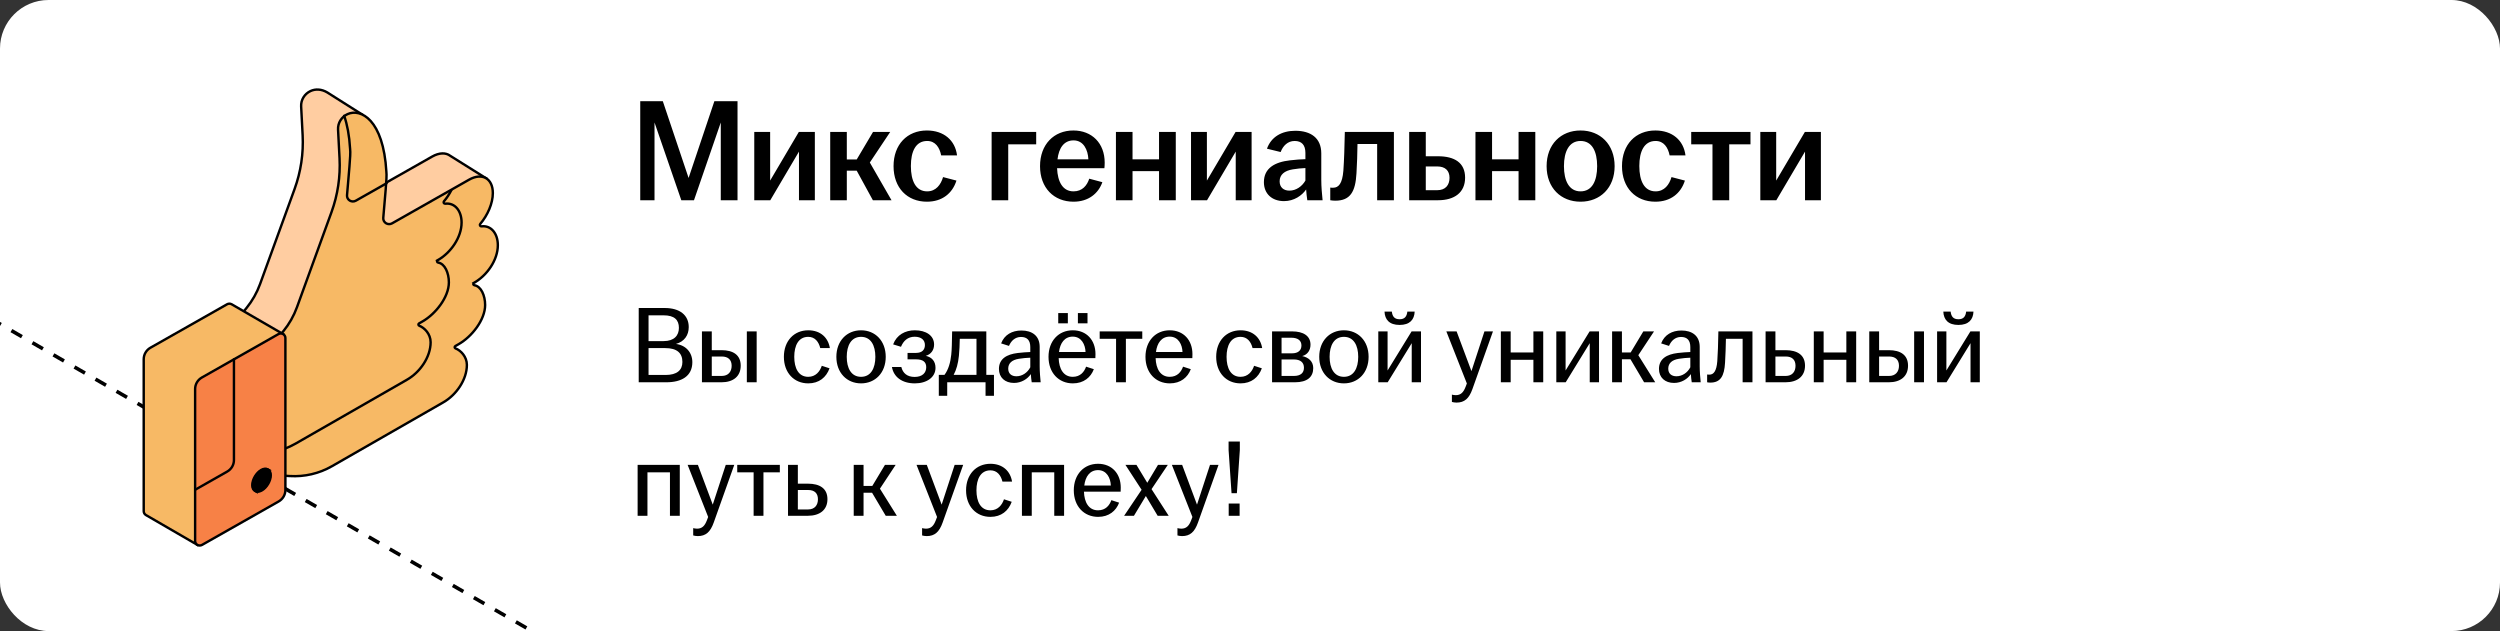 <?xml version="1.0" encoding="UTF-8"?> <svg xmlns="http://www.w3.org/2000/svg" width="412" height="104" viewBox="0 0 412 104" fill="none"><rect x="0" y="0" width="412" height="104" fill="#333333" stroke="none"/><g clip-path="url(#clip0_6485_10510)"><rect width="412" height="104" rx="8" fill="white"></rect><path d="M-63.938 16.484L167.001 149.817" stroke="black" stroke-width="0.6" stroke-linejoin="round" stroke-dasharray="2 2"></path><path d="M72.013 42.812L72.03 42.802C74.192 41.577 75.961 39.031 75.961 36.596C75.961 34.647 74.831 33.293 73.272 33.493C73.172 33.505 73.075 33.457 73.026 33.37C72.978 33.282 72.988 33.176 73.052 33.1C73.269 32.847 73.472 32.577 73.662 32.298L80.014 29.32L74.201 25.679C73.479 25.132 72.404 25.13 71.208 25.809L58.535 32.996C58.224 33.173 57.838 33.166 57.533 32.978C57.229 32.79 57.055 32.453 57.08 32.101C57.328 28.81 57.725 25.472 57.591 24.489C57.517 23.176 57.365 22.022 57.156 21.009L57.483 20.956L59.648 18.851L54.094 15.334C54.049 15.304 54.002 15.275 53.957 15.247C52.977 14.654 51.971 14.636 51.18 15.001C50.185 15.46 49.573 16.464 49.628 17.541L49.874 22.276C50.031 25.291 49.58 28.305 48.548 31.147L42.853 46.826C42.336 48.251 41.581 49.581 40.62 50.762L38.728 53.086V75.327L40.334 74.725C40.584 74.632 40.853 74.591 41.122 74.608L41.667 74.641C44.094 74.79 46.513 74.228 48.614 73.023L66.952 62.507C69.113 61.281 70.86 58.759 70.86 56.322C70.86 54.964 69.842 53.929 68.982 53.602C68.904 53.573 68.85 53.501 68.844 53.42C68.837 53.338 68.879 53.259 68.952 53.218L69.509 52.903C71.67 51.677 73.868 48.891 73.868 46.456C73.868 44.885 73.192 43.356 72.089 43.195C72.001 43.182 71.93 43.116 71.913 43.029C71.897 42.943 71.937 42.855 72.015 42.812H72.013Z" fill="#FFCDA1" stroke="black" stroke-width="0.4" stroke-miterlimit="10" stroke-linecap="round"></path><path d="M78.112 46.614C80.274 45.389 82.044 42.843 82.044 40.408C82.044 38.459 80.913 37.105 79.354 37.304C79.254 37.317 79.157 37.269 79.108 37.181C79.059 37.094 79.07 36.988 79.135 36.912C80.372 35.462 81.22 33.508 81.22 31.823C81.22 29.386 79.451 28.396 77.289 29.621L64.615 36.808C64.304 36.985 63.918 36.978 63.614 36.79C63.31 36.602 63.135 36.265 63.162 35.913C63.41 32.622 63.807 29.284 63.673 28.301C63.181 19.68 59.425 17.814 57.261 18.814C56.267 19.273 55.655 20.277 55.71 21.355L55.956 26.09C56.112 29.104 55.662 32.119 54.63 34.961L48.935 50.639C48.418 52.064 47.663 53.394 46.702 54.575L44.81 56.9V79.14L46.416 78.539C46.666 78.445 46.935 78.404 47.204 78.421L47.749 78.454C50.176 78.603 52.595 78.041 54.696 76.836L73.034 66.32C75.195 65.094 76.942 62.572 76.942 60.136C76.942 58.778 75.924 57.742 75.064 57.415C74.987 57.386 74.932 57.315 74.926 57.233C74.921 57.151 74.961 57.072 75.035 57.031L75.591 56.716C77.752 55.49 79.95 52.704 79.95 50.269C79.95 48.698 79.274 47.17 78.172 47.008C78.083 46.996 78.012 46.929 77.996 46.842C77.979 46.755 78.02 46.668 78.097 46.625L78.114 46.615L78.112 46.614Z" fill="#F7B965" stroke="black" stroke-width="0.4" stroke-miterlimit="10" stroke-linecap="round"></path><path d="M46.836 73.981C47.486 73.742 48.116 73.448 48.721 73.102L67.059 62.585C69.22 61.36 70.967 58.838 70.967 56.401C70.967 55.043 69.95 54.007 69.089 53.681C69.012 53.652 68.957 53.58 68.951 53.498C68.946 53.417 68.986 53.338 69.06 53.297L69.616 52.981C71.777 51.756 73.975 48.97 73.975 46.534C73.975 44.964 73.299 43.435 72.197 43.274C72.108 43.261 72.037 43.195 72.021 43.108C72.004 43.021 72.045 42.933 72.122 42.891L72.139 42.881L72.138 42.88C74.299 41.654 76.069 39.109 76.069 36.673C76.069 34.725 74.938 33.371 73.379 33.57C73.279 33.583 73.182 33.534 73.133 33.447C73.084 33.36 73.095 33.254 73.16 33.178C73.631 32.625 74.046 32 74.379 31.344" stroke="black" stroke-width="0.4" stroke-miterlimit="10" stroke-linecap="round"></path><path d="M63.701 30.205L58.641 33.074C58.33 33.251 57.944 33.244 57.64 33.056C57.336 32.868 57.161 32.53 57.188 32.179C57.436 28.888 57.833 25.55 57.699 24.567C57.569 22.295 57.213 20.492 56.719 19.088" stroke="black" stroke-width="0.4" stroke-miterlimit="10" stroke-linecap="round"></path><path d="M46.654 55.055L38.18 50.145C37.945 50.012 37.655 50.012 37.42 50.145L24.797 57.302C24.109 57.694 23.684 58.415 23.684 59.197V84.243C23.684 84.496 23.816 84.731 24.03 84.868L24.054 84.883C24.057 84.885 24.059 84.887 24.064 84.89C24.067 84.891 24.069 84.893 24.072 84.894L32.537 89.801L37.438 77.737L37.447 77.731C38.135 77.34 38.56 76.618 38.56 75.837V74.974L46.65 55.062L46.654 55.055Z" fill="#F7B965" stroke="black" stroke-width="0.4" stroke-miterlimit="10" stroke-linecap="round"></path><path d="M47.033 80.748C47.033 81.529 46.609 82.251 45.919 82.643L33.297 89.8C33.062 89.933 32.772 89.933 32.536 89.8C32.301 89.668 32.156 89.42 32.156 89.153V64.107C32.156 63.326 32.58 62.604 33.27 62.212L45.893 55.055C46.128 54.922 46.418 54.922 46.653 55.055C46.888 55.188 47.033 55.435 47.033 55.702V80.748Z" fill="#F78146" stroke="black" stroke-width="0.4" stroke-miterlimit="10" stroke-linecap="round"></path><path d="M38.554 59.23V75.822C38.554 76.604 38.13 77.326 37.44 77.717L32.205 80.685" stroke="black" stroke-width="0.4" stroke-miterlimit="10" stroke-linecap="round"></path><path d="M44.178 77.399L44.19 77.397L44.09 77.341C43.824 77.193 43.455 77.217 43.05 77.446C42.235 77.908 41.574 79.027 41.574 79.945C41.574 80.404 41.739 80.727 42.007 80.876L42.12 80.939L42.114 80.925C42.368 81.017 42.694 80.973 43.048 80.772C43.864 80.31 44.524 79.192 44.524 78.273C44.524 77.865 44.393 77.565 44.178 77.399Z" fill="url(#paint0_linear_6485_10510)" stroke="black" stroke-width="0.4" stroke-miterlimit="10" stroke-linecap="round"></path><path d="M44.621 78.327C44.621 79.246 43.961 80.364 43.145 80.826C42.33 81.288 41.67 80.919 41.67 80.001C41.67 79.082 42.33 77.964 43.145 77.502C43.961 77.04 44.621 77.409 44.621 78.327Z" fill="black" stroke="black" stroke-width="0.4" stroke-miterlimit="10" stroke-linecap="round"></path><path d="M105.512 33V16.68H109.232L113.48 29.328L117.728 16.68H121.544V33H118.784V20.184L114.368 33H112.28L107.864 20.184V33H105.512ZM124.303 33V21.744H126.919V29.76L131.647 21.744H134.287V33H131.671V24.984L126.943 33H124.303ZM136.819 33V21.744H139.555V26.28H141.187L143.875 21.744H146.707L143.347 26.784L146.923 33H143.851L141.187 28.128H139.555V33H136.819ZM152.753 33.24C149.513 33.24 147.257 30.96 147.257 27.384C147.257 23.808 149.513 21.504 152.753 21.504C155.537 21.504 157.409 23.112 157.721 25.608H155.105C154.841 24.288 154.145 23.232 152.801 23.232C150.905 23.232 150.113 24.96 150.113 27.36C150.113 29.784 150.905 31.536 152.801 31.536C154.241 31.536 155.057 30.432 155.417 29.184L157.625 29.76C156.953 31.872 155.273 33.24 152.753 33.24ZM163.42 33V21.744H170.764V23.784H166.156V33H163.42ZM176.917 33.24C173.677 33.24 171.397 30.96 171.397 27.384C171.397 23.808 173.677 21.504 176.893 21.504C179.941 21.504 182.053 23.592 182.053 26.808C182.053 27.192 182.029 27.48 182.005 27.72H174.205C174.301 29.976 175.141 31.536 176.917 31.536C178.381 31.536 179.149 30.552 179.509 29.448L181.669 30.024C181.021 31.872 179.389 33.24 176.917 33.24ZM174.277 26.256H179.365C179.293 24.696 178.573 23.136 176.917 23.136C175.333 23.136 174.493 24.408 174.277 26.256ZM183.905 33V21.744H186.641V26.256H191.009V21.744H193.769V33H191.009V28.2H186.641V33H183.905ZM196.28 33V21.744H198.896V29.76L203.624 21.744H206.264V33H203.648V24.984L198.92 33H196.28ZM211.603 33.144C209.611 33.144 208.291 31.92 208.291 30.024C208.291 27.72 210.067 26.712 212.587 26.424C213.523 26.304 214.435 26.256 215.131 26.232V25.2C215.131 23.88 214.507 23.232 213.355 23.232C212.227 23.232 211.435 24.024 211.051 25.056L208.795 24.504C209.491 22.56 211.219 21.552 213.475 21.552C215.995 21.552 217.747 22.728 217.747 25.272V29.616C217.747 30.816 217.867 32.016 217.963 33H215.443C215.371 32.472 215.275 31.776 215.251 31.224C214.555 32.232 213.259 33.144 211.603 33.144ZM210.883 29.88C210.883 30.864 211.531 31.416 212.491 31.416C213.595 31.416 214.579 30.72 215.131 29.76V27.696C214.459 27.72 213.787 27.792 213.043 27.912C211.675 28.128 210.883 28.8 210.883 29.88ZM220.067 33.072C219.779 33.072 219.515 33.048 219.227 33V30.912C219.371 30.936 219.515 30.936 219.707 30.936C220.595 30.936 221.219 30.264 221.387 28.128C221.507 26.448 221.579 24.264 221.627 21.744H229.715V33H226.955V23.736H223.715C223.691 25.296 223.643 27.072 223.547 28.56C223.379 31.608 222.515 33.072 220.067 33.072ZM232.233 33V21.744H234.969V25.752H236.985C239.697 25.752 241.449 26.808 241.449 29.28C241.449 31.728 239.697 33 236.985 33H232.233ZM234.969 31.344H236.865C238.209 31.344 238.881 30.504 238.881 29.304C238.881 28.104 238.161 27.432 236.865 27.432H234.969V31.344ZM243.155 33V21.744H245.891V26.256H250.259V21.744H253.019V33H250.259V28.2H245.891V33H243.155ZM260.474 33.24C257.234 33.24 254.882 30.96 254.882 27.384C254.882 23.784 257.234 21.504 260.474 21.504C263.714 21.504 266.09 23.784 266.09 27.384C266.09 30.96 263.714 33.24 260.474 33.24ZM257.738 27.384C257.738 29.784 258.578 31.536 260.474 31.536C262.394 31.536 263.21 29.784 263.21 27.384C263.21 24.984 262.394 23.232 260.474 23.232C258.578 23.232 257.738 24.984 257.738 27.384ZM272.8 33.24C269.56 33.24 267.304 30.96 267.304 27.384C267.304 23.808 269.56 21.504 272.8 21.504C275.584 21.504 277.456 23.112 277.768 25.608H275.152C274.888 24.288 274.192 23.232 272.848 23.232C270.952 23.232 270.16 24.96 270.16 27.36C270.16 29.784 270.952 31.536 272.848 31.536C274.288 31.536 275.104 30.432 275.464 29.184L277.672 29.76C277 31.872 275.32 33.24 272.8 33.24ZM282.216 33V23.784H278.712V21.744H288.48V23.784H284.976V33H282.216ZM290.1 33V21.744H292.716V29.76L297.444 21.744H300.084V33H297.468V24.984L292.74 33H290.1Z" fill="black"></path><path d="M105.26 63V50.76H109.544C112.028 50.76 113.504 51.93 113.504 53.91C113.504 55.224 112.802 56.286 111.398 56.682C113.054 56.898 114.098 58.104 114.098 59.688C114.098 61.992 112.316 63 109.814 63H105.26ZM106.88 61.794H109.688C111.56 61.794 112.46 61.002 112.46 59.652C112.46 58.194 111.578 57.366 109.634 57.366H106.88V61.794ZM106.88 56.214H109.364C111.11 56.214 111.884 55.278 111.884 54.036C111.884 52.722 111.146 51.966 109.364 51.966H106.88V56.214ZM115.68 63V54.612H117.3V57.708H118.902C120.828 57.708 122.07 58.5 122.07 60.264C122.07 62.028 120.828 63 118.902 63H115.68ZM117.3 61.956H118.938C120.018 61.956 120.576 61.254 120.576 60.282C120.576 59.31 120.018 58.752 118.938 58.752H117.3V61.956ZM123.078 63V54.612H124.698V63H123.078ZM133.198 63.18C130.858 63.18 129.184 61.434 129.184 58.806C129.184 56.178 130.858 54.432 133.198 54.432C135.25 54.432 136.492 55.674 136.762 57.366H135.178C134.926 56.34 134.314 55.512 133.198 55.512C131.596 55.512 130.894 56.934 130.894 58.806C130.894 60.678 131.596 62.1 133.198 62.1C134.422 62.1 135.124 61.218 135.43 60.282L136.708 60.696C136.168 62.19 134.98 63.18 133.198 63.18ZM141.901 63.18C139.561 63.18 137.833 61.434 137.833 58.806C137.833 56.178 139.561 54.432 141.901 54.432C144.241 54.432 145.969 56.178 145.969 58.806C145.969 61.434 144.241 63.18 141.901 63.18ZM139.543 58.806C139.543 60.678 140.281 62.1 141.901 62.1C143.521 62.1 144.259 60.678 144.259 58.806C144.259 56.934 143.521 55.512 141.901 55.512C140.281 55.512 139.543 56.934 139.543 58.806ZM150.77 63.18C148.664 63.18 147.278 62.136 146.99 60.48H148.538C148.79 61.506 149.51 62.118 150.734 62.118C152.012 62.118 152.642 61.434 152.642 60.516C152.642 59.706 152.174 59.22 150.968 59.22H149.564V58.158H150.968C151.976 58.158 152.426 57.618 152.426 56.862C152.426 56.052 151.85 55.494 150.734 55.494C149.6 55.494 148.88 56.178 148.484 57.15L147.188 56.754C147.782 55.17 149.186 54.432 150.77 54.432C152.606 54.432 153.938 55.296 153.938 56.772C153.938 57.654 153.47 58.374 152.57 58.644C153.56 58.86 154.172 59.526 154.172 60.624C154.172 62.172 152.732 63.18 150.77 63.18ZM154.715 65.232V61.776H155.651C156.299 60.93 156.641 59.706 156.767 58.446C156.857 57.6 156.875 56.61 156.911 54.612H162.545V61.776H163.805V65.232H162.419V63H156.101V65.232H154.715ZM157.163 61.776H160.925V55.836H158.171C158.153 56.772 158.117 57.744 158.027 58.644C157.901 59.904 157.613 60.93 157.163 61.776ZM167.109 63.108C165.615 63.108 164.625 62.208 164.625 60.804C164.625 59.112 165.939 58.392 167.703 58.176C168.459 58.086 169.233 58.032 169.791 58.014V57.186C169.791 56.07 169.251 55.53 168.261 55.53C167.289 55.53 166.623 56.178 166.281 57.006L164.985 56.592C165.525 55.17 166.785 54.468 168.333 54.468C170.061 54.468 171.339 55.314 171.339 57.168V60.372C171.339 61.29 171.429 62.244 171.501 63H170.025C169.971 62.604 169.899 62.082 169.881 61.65C169.359 62.442 168.333 63.108 167.109 63.108ZM166.155 60.75C166.155 61.56 166.677 62.01 167.505 62.01C168.477 62.01 169.341 61.398 169.791 60.534V58.95C169.179 58.968 168.567 59.022 167.901 59.13C166.767 59.31 166.155 59.868 166.155 60.75ZM176.809 63.18C174.469 63.18 172.795 61.434 172.795 58.806C172.795 56.178 174.469 54.432 176.791 54.432C179.077 54.432 180.535 56.07 180.535 58.356C180.535 58.662 180.535 58.86 180.517 59.022H174.469C174.523 60.786 175.261 62.1 176.791 62.1C178.033 62.1 178.681 61.29 178.987 60.426L180.265 60.84C179.761 62.19 178.591 63.18 176.809 63.18ZM174.397 53.28V51.588H175.981V53.28H174.397ZM174.523 58.014H178.897C178.861 56.808 178.231 55.476 176.791 55.476C175.441 55.476 174.703 56.538 174.523 58.014ZM177.637 53.28V51.588H179.221V53.28H177.637ZM183.927 63V55.836H181.227V54.612H188.247V55.836H185.547V63H183.927ZM192.788 63.18C190.448 63.18 188.774 61.434 188.774 58.806C188.774 56.178 190.448 54.432 192.77 54.432C195.056 54.432 196.514 56.07 196.514 58.356C196.514 58.662 196.514 58.86 196.496 59.022H190.448C190.502 60.786 191.24 62.1 192.77 62.1C194.012 62.1 194.66 61.29 194.966 60.426L196.244 60.84C195.74 62.19 194.57 63.18 192.788 63.18ZM190.502 58.014H194.876C194.84 56.808 194.21 55.476 192.77 55.476C191.42 55.476 190.682 56.538 190.502 58.014ZM204.442 63.18C202.102 63.18 200.428 61.434 200.428 58.806C200.428 56.178 202.102 54.432 204.442 54.432C206.494 54.432 207.736 55.674 208.006 57.366H206.422C206.17 56.34 205.558 55.512 204.442 55.512C202.84 55.512 202.138 56.934 202.138 58.806C202.138 60.678 202.84 62.1 204.442 62.1C205.666 62.1 206.368 61.218 206.674 60.282L207.952 60.696C207.412 62.19 206.224 63.18 204.442 63.18ZM209.635 63V54.612H212.929C214.819 54.612 215.971 55.368 215.971 56.808C215.971 57.69 215.503 58.446 214.603 58.68C215.629 58.896 216.421 59.544 216.421 60.66C216.421 62.118 215.449 63 213.397 63H209.635ZM211.201 61.956H213.235C214.387 61.956 214.891 61.416 214.891 60.606C214.891 59.76 214.351 59.238 213.217 59.238H211.201V61.956ZM211.201 58.23H212.911C213.955 58.23 214.477 57.726 214.477 56.934C214.477 56.16 213.937 55.656 212.803 55.656H211.201V58.23ZM221.477 63.18C219.137 63.18 217.409 61.434 217.409 58.806C217.409 56.178 219.137 54.432 221.477 54.432C223.817 54.432 225.545 56.178 225.545 58.806C225.545 61.434 223.817 63.18 221.477 63.18ZM219.119 58.806C219.119 60.678 219.857 62.1 221.477 62.1C223.097 62.1 223.835 60.678 223.835 58.806C223.835 56.934 223.097 55.512 221.477 55.512C219.857 55.512 219.119 56.934 219.119 58.806ZM227.143 63V54.612H228.673V61.056L232.633 54.612H234.181V63H232.651V56.556L228.691 63H227.143ZM228.169 51.354H229.375C229.465 52.146 229.807 52.614 230.653 52.614C231.499 52.614 231.841 52.146 231.931 51.354H233.137C233.083 52.668 232.345 53.55 230.653 53.55C228.961 53.55 228.223 52.668 228.169 51.354ZM240.029 66.348C239.759 66.348 239.453 66.294 239.273 66.24V65.034C239.417 65.07 239.669 65.124 239.903 65.124C240.731 65.124 241.181 64.674 241.541 63.72L241.739 63.198L238.355 54.612H240.047L242.495 61.164L244.637 54.612H246.041L242.657 64.116C242.099 65.682 241.343 66.348 240.029 66.348ZM247.34 63V54.612H248.96V58.086H252.704V54.612H254.324V63H252.704V59.292H248.96V63H247.34ZM256.48 63V54.612H258.01V61.056L261.97 54.612H263.518V63H261.988V56.556L258.028 63H256.48ZM265.674 63V54.612H267.294V58.086H268.734L270.822 54.612H272.586L269.994 58.536L272.784 63H270.948L268.698 59.202H267.294V63H265.674ZM275.882 63.108C274.388 63.108 273.398 62.208 273.398 60.804C273.398 59.112 274.712 58.392 276.476 58.176C277.232 58.086 278.006 58.032 278.564 58.014V57.186C278.564 56.07 278.024 55.53 277.034 55.53C276.062 55.53 275.396 56.178 275.054 57.006L273.758 56.592C274.298 55.17 275.558 54.468 277.106 54.468C278.834 54.468 280.112 55.314 280.112 57.168V60.372C280.112 61.29 280.202 62.244 280.274 63H278.798C278.744 62.604 278.672 62.082 278.654 61.65C278.132 62.442 277.106 63.108 275.882 63.108ZM274.928 60.75C274.928 61.56 275.45 62.01 276.278 62.01C277.25 62.01 278.114 61.398 278.564 60.534V58.95C277.952 58.968 277.34 59.022 276.674 59.13C275.54 59.31 274.928 59.868 274.928 60.75ZM281.857 63.054C281.695 63.054 281.533 63.036 281.335 63V61.722C281.443 61.74 281.569 61.74 281.713 61.74C282.397 61.74 282.883 61.182 283.009 59.526C283.099 58.302 283.153 56.7 283.189 54.612H288.805V63H287.185V55.836H284.431C284.413 57.132 284.359 58.554 284.287 59.778C284.161 61.992 283.531 63.054 281.857 63.054ZM290.969 63V54.612H292.589V57.708H294.245C296.207 57.708 297.467 58.5 297.467 60.264C297.467 62.028 296.207 63 294.245 63H290.969ZM292.589 61.956H294.281C295.361 61.956 295.901 61.254 295.901 60.282C295.901 59.31 295.361 58.752 294.281 58.752H292.589V61.956ZM298.914 63V54.612H300.534V58.086H304.278V54.612H305.898V63H304.278V59.292H300.534V63H298.914ZM308.055 63V54.612H309.675V57.708H311.277C313.203 57.708 314.445 58.5 314.445 60.264C314.445 62.028 313.203 63 311.277 63H308.055ZM309.675 61.956H311.313C312.393 61.956 312.951 61.254 312.951 60.282C312.951 59.31 312.393 58.752 311.313 58.752H309.675V61.956ZM315.453 63V54.612H317.073V63H315.453ZM319.234 63V54.612H320.764V61.056L324.724 54.612H326.272V63H324.742V56.556L320.782 63H319.234ZM320.26 51.354H321.466C321.556 52.146 321.898 52.614 322.744 52.614C323.59 52.614 323.932 52.146 324.022 51.354H325.228C325.174 52.668 324.436 53.55 322.744 53.55C321.052 53.55 320.314 52.668 320.26 51.354ZM105.08 85V76.612H112.028V85H110.408V77.836H106.7V85H105.08ZM114.995 88.348C114.725 88.348 114.419 88.294 114.239 88.24V87.034C114.383 87.07 114.635 87.124 114.869 87.124C115.697 87.124 116.147 86.674 116.507 85.72L116.705 85.198L113.321 76.612H115.013L117.461 83.164L119.603 76.612H121.007L117.623 86.116C117.065 87.682 116.309 88.348 114.995 88.348ZM124.197 85V77.836H121.497V76.612H128.517V77.836H125.817V85H124.197ZM129.865 85V76.612H131.485V79.708H133.141C135.103 79.708 136.363 80.5 136.363 82.264C136.363 84.028 135.103 85 133.141 85H129.865ZM131.485 83.956H133.177C134.257 83.956 134.797 83.254 134.797 82.282C134.797 81.31 134.257 80.752 133.177 80.752H131.485V83.956ZM140.693 85V76.612H142.313V80.086H143.753L145.841 76.612H147.605L145.013 80.536L147.803 85H145.967L143.717 81.202H142.313V85H140.693ZM152.718 88.348C152.448 88.348 152.142 88.294 151.962 88.24V87.034C152.106 87.07 152.358 87.124 152.592 87.124C153.42 87.124 153.87 86.674 154.23 85.72L154.428 85.198L151.044 76.612H152.736L155.184 83.164L157.326 76.612H158.73L155.346 86.116C154.788 87.682 154.032 88.348 152.718 88.348ZM163.222 85.18C160.882 85.18 159.208 83.434 159.208 80.806C159.208 78.178 160.882 76.432 163.222 76.432C165.274 76.432 166.516 77.674 166.786 79.366H165.202C164.95 78.34 164.338 77.512 163.222 77.512C161.62 77.512 160.918 78.934 160.918 80.806C160.918 82.678 161.62 84.1 163.222 84.1C164.446 84.1 165.148 83.218 165.454 82.282L166.732 82.696C166.192 84.19 165.004 85.18 163.222 85.18ZM168.414 85V76.612H175.362V85H173.742V77.836H170.034V85H168.414ZM180.975 85.18C178.635 85.18 176.961 83.434 176.961 80.806C176.961 78.178 178.635 76.432 180.957 76.432C183.243 76.432 184.701 78.07 184.701 80.356C184.701 80.662 184.701 80.86 184.683 81.022H178.635C178.689 82.786 179.427 84.1 180.957 84.1C182.199 84.1 182.847 83.29 183.153 82.426L184.431 82.84C183.927 84.19 182.757 85.18 180.975 85.18ZM178.689 80.014H183.063C183.027 78.808 182.397 77.476 180.957 77.476C179.607 77.476 178.869 78.538 178.689 80.014ZM185.255 85L188.135 80.716L185.471 76.612H187.289L189.071 79.564L190.835 76.612H192.455L189.773 80.608L192.599 85H190.781L188.837 81.742L186.875 85H185.255ZM194.8 88.348C194.53 88.348 194.224 88.294 194.044 88.24V87.034C194.188 87.07 194.44 87.124 194.674 87.124C195.502 87.124 195.952 86.674 196.312 85.72L196.51 85.198L193.126 76.612H194.818L197.266 83.164L199.408 76.612H200.812L197.428 86.116C196.87 87.682 196.114 88.348 194.8 88.348ZM202.957 81.274L202.471 74.164V72.76H204.325V74.164L203.839 81.274H202.957ZM202.489 85V82.984H204.289V85H202.489Z" fill="black"></path></g><defs><linearGradient id="paint0_linear_6485_10510" x1="41.573" y1="79.11" x2="44.524" y2="79.11" gradientUnits="userSpaceOnUse"><stop offset="1" stop-color="#4B4AF3"></stop></linearGradient><clipPath id="clip0_6485_10510"><rect width="412" height="104" rx="8" fill="white"></rect></clipPath></defs></svg> 
